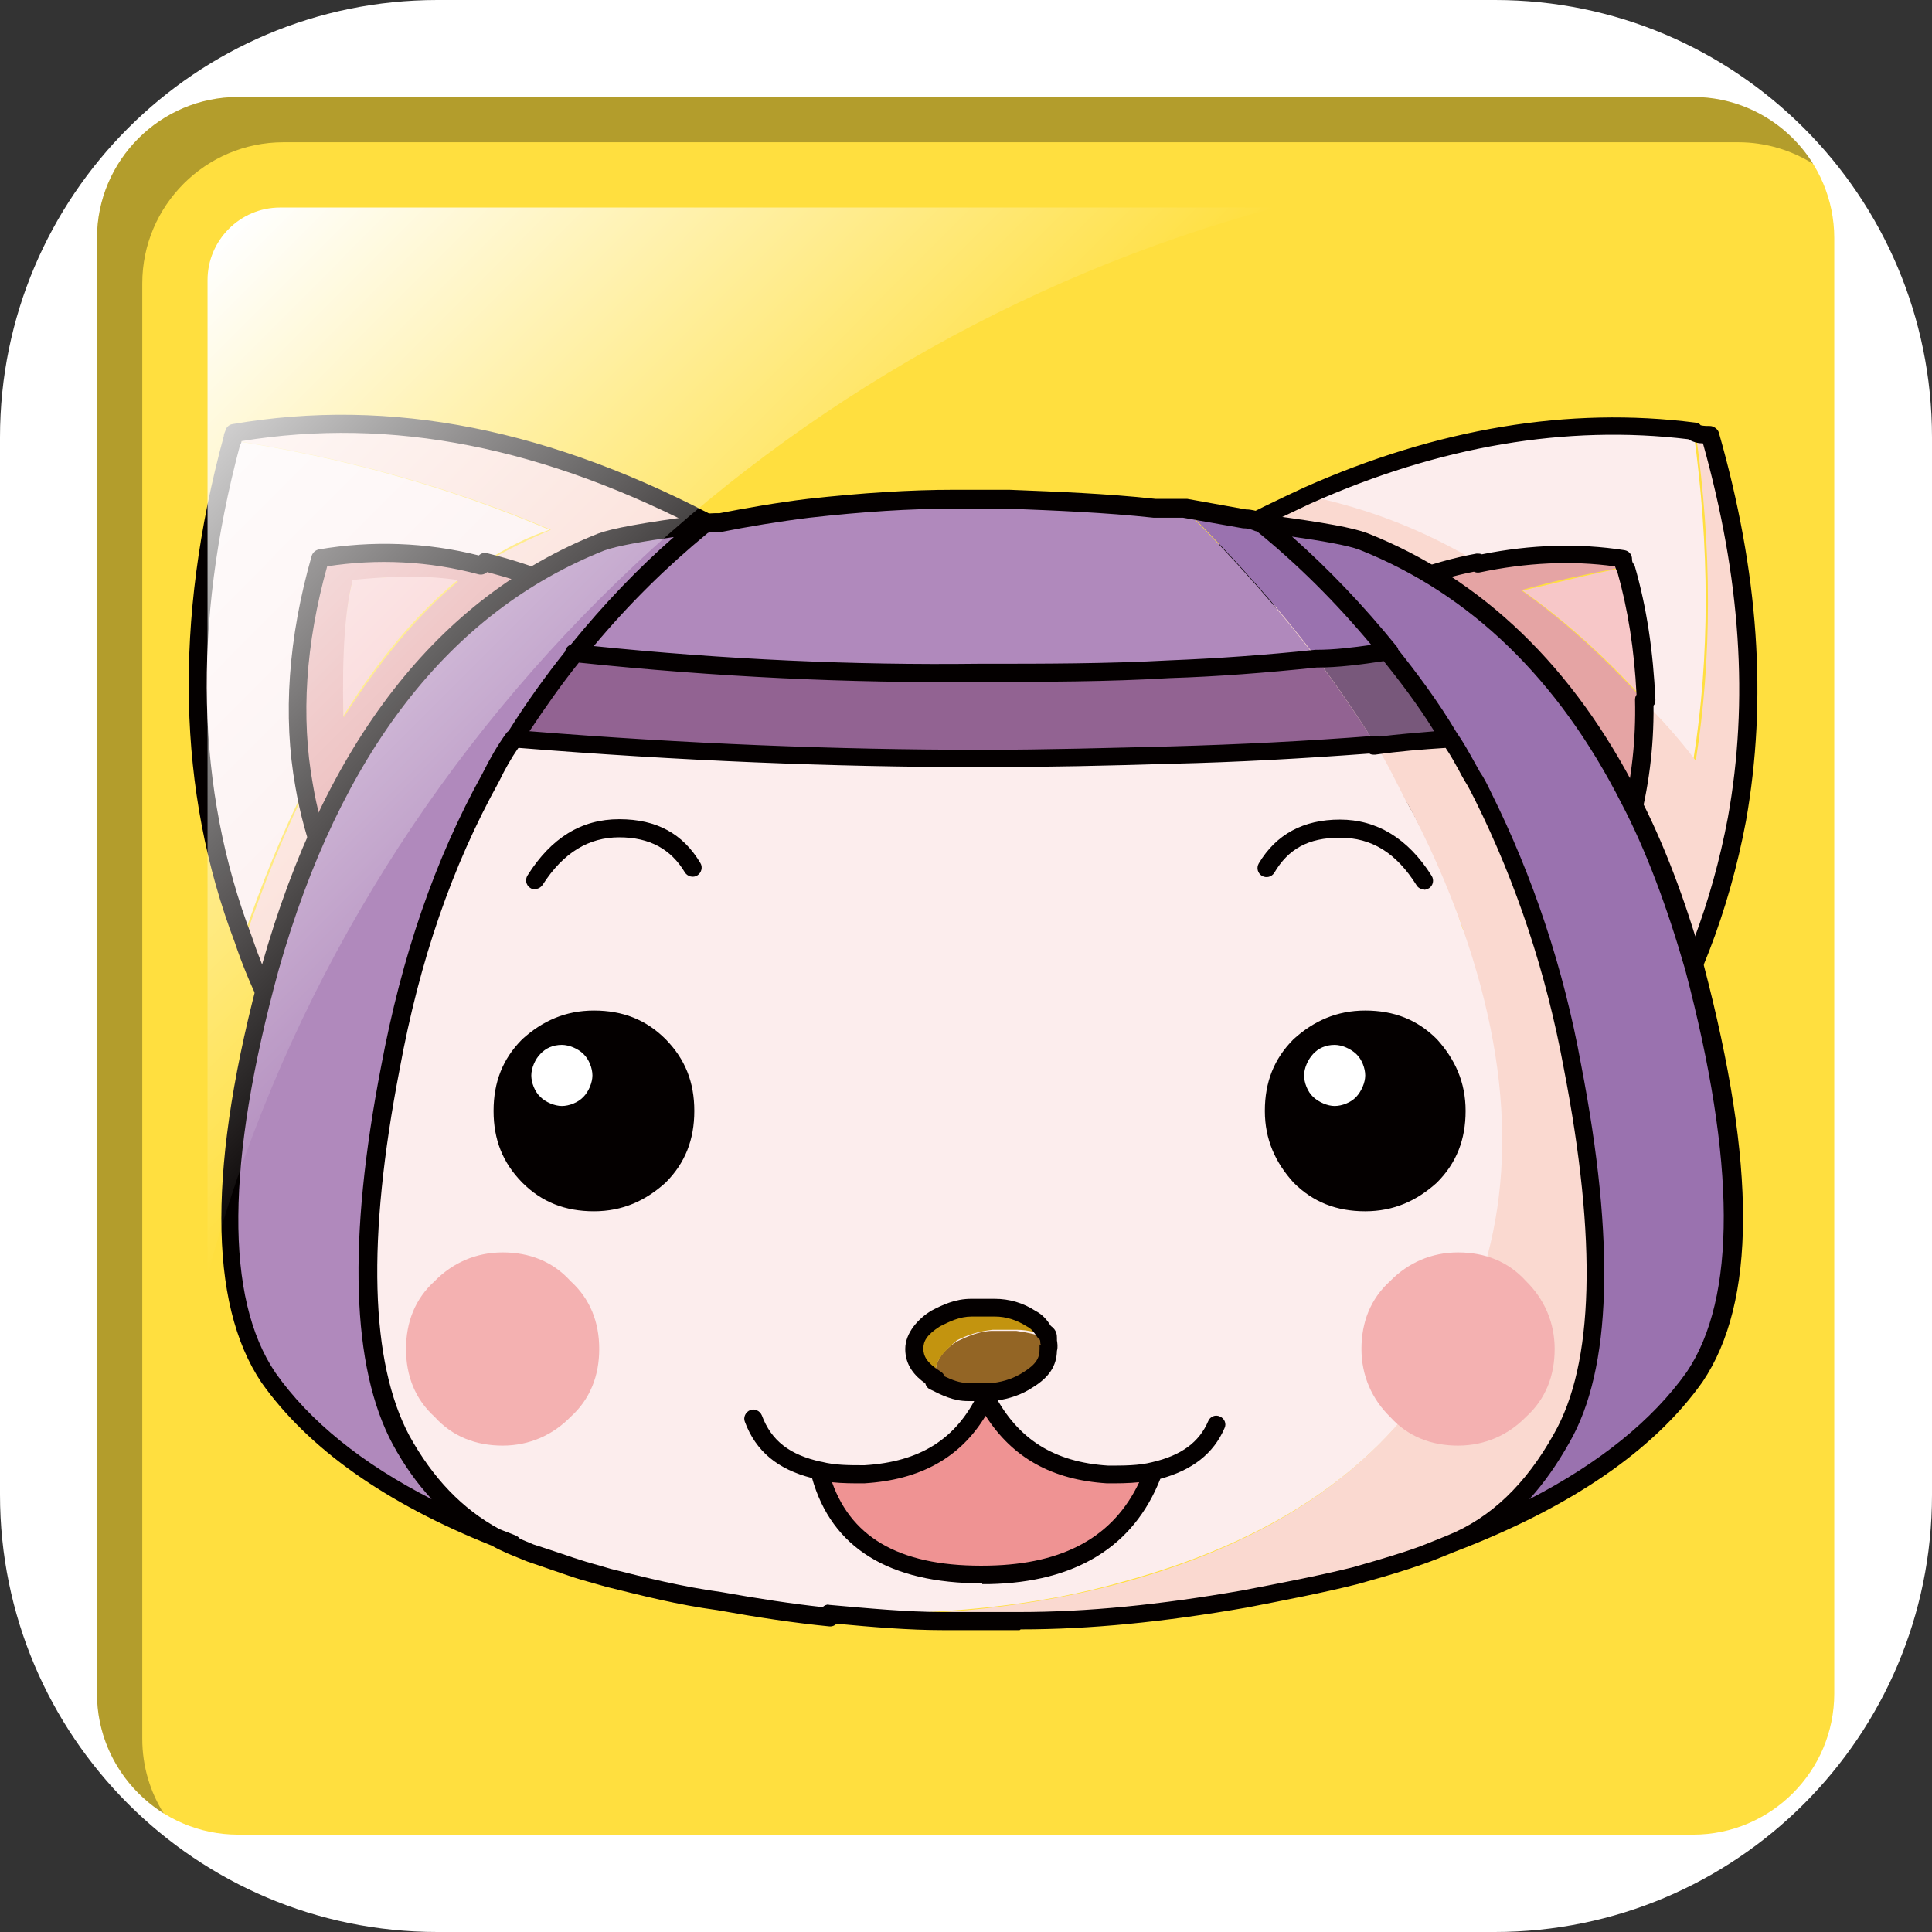 <?xml version="1.0" encoding="UTF-8"?>
<svg id="_レイヤー_1" data-name=" レイヤー 1" xmlns="http://www.w3.org/2000/svg" version="1.1" xmlns:xlink="http://www.w3.org/1999/xlink" viewBox="0 0 512 512">
  <rect x="0" y="0" width="512" height="512" fill="#333333" stroke="none"/>
  <defs>
    <style>
      .cls-1 {
        fill: #000;
        isolation: isolate;
        opacity: .3;
      }

      .cls-1, .cls-2, .cls-3, .cls-4, .cls-5, .cls-6, .cls-7, .cls-8, .cls-9, .cls-10, .cls-11, .cls-12, .cls-13, .cls-14, .cls-15, .cls-16, .cls-17 {
        stroke-width: 0px;
      }

      .cls-2 {
        fill: #78587b;
      }

      .cls-3 {
        fill: #9a72af;
      }

      .cls-4 {
        fill: #040000;
      }

      .cls-5 {
        fill: #ef9393;
      }

      .cls-6 {
        fill: #fceded;
      }

      .cls-7 {
        fill: #ffdf3f;
      }

      .cls-8 {
        fill: #c3940f;
      }

      .cls-9 {
        fill: #e5a4a4;
      }

      .cls-10 {
        fill: #936525;
      }

      .cls-11 {
        fill: #f7c7c8;
      }

      .cls-12 {
        fill: #fff;
      }

      .cls-13 {
        fill: #b089bc;
      }

      .cls-14 {
        fill: #f4b1b1;
      }

      .cls-15 {
        fill: url(#_名称未設定グラデーション_9);
      }

      .cls-16 {
        fill: #fad9d0;
      }

      .cls-17 {
        fill: #926392;
      }
    </style>
    <linearGradient id="_名称未設定グラデーション_9" data-name="名称未設定グラデーション 9" x1="60.6" y1="308" x2="196.6" y2="443.8" gradientTransform="translate(0 -247.3)" gradientUnits="userSpaceOnUse">
      <stop offset="0" stop-color="#fff"/>
      <stop offset="1" stop-color="#fff" stop-opacity="0"/>
    </linearGradient>
  </defs>
  <path class="cls-12" d="M396.1,512H115.9c-64,0-115.9-51.9-115.9-115.9V115.9C0,51.9,51.9,0,115.9,0h280.3C460.1,0,512,51.9,512,115.9v280.3c0,63.9-51.9,115.8-115.9,115.8Z"/>
  <g>
    <path class="cls-7" d="M448.8,25.7H63.1c-20.6,0-37.4,16.8-37.4,37.4v385.7c0,20.6,16.8,37.4,37.4,37.4h385.6c20.6,0,37.4-16.8,37.4-37.4V63.1c0-20.6-16.8-37.4-37.4-37.4h0Z"/>
    <path class="cls-1" d="M37.7,460.9V75.1c0-20.6,16.8-37.4,37.4-37.4h385.6c7.2,0,14,2.1,19.8,5.7-6.6-10.6-18.4-17.7-31.8-17.7H63.1c-20.6,0-37.4,16.8-37.4,37.4v385.7c0,13.4,7.1,25.1,17.7,31.8-3.6-5.7-5.7-12.5-5.7-19.8h0Z"/>
    <g>
      <g>
        <g>
          <g id="_0_Layer1_0_FILL" data-name=" 0 Layer1 0 FILL">
            <path class="cls-9" d="M154.1,178.3c.9-1.4,1.9-2.4,2.4-3.8,2.4-3.8,4.3-7.6,6.2-11.9-11.4-6.2-22.8-10.9-34.1-13.7-14.7-3.8-28.9-4.3-42.7-1.9-6.2,21.8-7.6,41.7-4.3,60.2,2.4,14.2,7.6,27.5,15.2,39.8,5.2-4.7,10.4-9,15.2-14.2.5-.5.9-.9,1.4-1.9,15.6-16.1,29.4-33.7,40.8-53.1M91,189.7c0-16.6.5-28.4,2.4-35.6,9-1.4,18-1.9,28,0-10.9,9-20.9,21.3-30.3,36M430.5,150.3c0-.9-.5-1.4-.9-2.4-12.3-1.9-25.1-1.9-38.4.9-12.3,2.8-25.6,8.1-38.9,15.2,2.4,3.8,4.7,8.1,6.6,11.9.9,1.4,1.4,2.4,2.4,3.8,11.9,19,25.1,37,40.8,52.6.5.9.9,1.4,1.4,1.9,4.7,4.7,10,9.5,15.2,13.7,11.9-19,17.1-39.8,16.6-62.6-10.4-11.4-20.9-20.9-32.2-28.9,8.5-2.4,17.5-4.3,27.5-6.2h0Z"/>
            <path class="cls-11" d="M93.4,154.1c-1.9,7.1-2.8,19-2.4,35.6,9.5-15.2,19.4-27,30.3-36-9.5-1.4-19-.9-28,0M435.7,185.4c0-10.9-1.4-22.8-4.7-35.1-10,1.9-19,4.3-27.5,6.2,11.4,8.1,21.8,17.5,32.2,28.9Z"/>
            <path class="cls-6" d="M128.5,148.9c5.7-3.8,11.4-6.6,17.1-8.5-25.6-10.9-53.6-19-84.4-23.7-13.3,48.8-12.3,93.4,2.8,133.2,5.2-15.6,10.9-29.4,17.1-41.7-3.3-18.5-1.9-38.9,4.3-60.2,13.7-2.4,28.4-1.4,42.7,1.9M429.5,148c0,.9.9,1.9.9,2.4,3.3,12.3,4.7,23.7,4.7,35.1,4.7,4.7,9.5,10,13.7,15.6,4.3-27,4.3-55.9,0-86.8-33.2-4.3-67.3,1.4-102.9,17.1,15.6,3.3,30.8,9,44.6,17.5,13.3-2.8,26.1-2.8,38.4-.9h.5Z"/>
            <path class="cls-16" d="M181.6,157c3.3-5.2,6.2-10.9,9.5-16.6-44.6-24.2-87.7-32.2-129-25.1,0,.5,0,.9-.5,1.4,30.8,4.7,58.8,12.8,84.4,23.7-5.7,2.4-11.4,5.2-17.1,8.5,11.4,2.8,22.8,7.1,34.1,13.7-1.9,3.8-4.3,8.1-6.2,11.9-.9,1.4-1.4,2.4-2.4,3.8-11.9,19.4-25.1,37-40.8,53.1-.5.9-.9,1.4-1.4,1.9-4.7,4.7-10,9.5-15.2,14.2-7.6-12.3-12.8-25.6-15.2-39.8-6.2,12.3-11.9,26.5-17.1,41.7,4.3,10.9,9.5,21.8,15.6,32.2,9-7.6,17.1-15.2,25.1-23.2.9-.9,1.9-1.9,2.4-2.8,26.1-27,48.8-56.4,68.3-88.7,1.4-2.4,2.8-4.7,3.8-6.6.9-.9,1.4-1.9,1.9-2.8M453.7,114.8h-4.3c4.3,30.8,4.3,59.7,0,86.8-4.3-5.7-9-10.9-13.7-15.6.9,22.8-4.7,43.6-16.6,62.1-5.2-4.3-10-9-15.2-13.7,0-.5-.9-.9-1.4-1.9-15.6-15.6-29.4-33.2-40.8-52.6-.9-1.4-1.4-2.4-2.4-3.8-2.4-3.8-4.7-7.6-6.6-11.9,13.3-7.1,26.5-12.3,38.9-15.2-14.2-8.5-28.9-14.2-44.6-17.5-7.1,3.3-14.2,6.6-21.3,10.9,3.3,6.6,7.1,12.8,10.9,19,1.4,2.4,2.8,4.7,3.8,6.6,19.9,32.2,42.7,61.2,68.7,87.7.9.9,1.9,1.9,2.4,2.8,8.1,8.1,16.6,16.1,24.7,23.2,12.8-20.4,21.3-42.2,25.1-65.4,5.7-31.3,3.3-65.4-7.1-101.9h0l-.5.5Z"/>
          </g>
          <path class="cls-4" d="M435.2,284.5c-.6,0-1.1-.2-1.6-.6-8.6-7.7-16.7-15.3-24.8-23.3l-2.8-2.8c-27-27.5-49.4-56.3-68.6-88.2-.8-1.8-1.6-3.2-2.6-4.7-.4-.6-.8-1.3-1.2-2-1-1.8-2.1-3.6-3.1-5.3-2.8-4.8-5.5-9.4-7.9-14.3s-.1-2.5,1-3.1c7.7-4.3,14.9-7.7,22-11,0,0,0,0,0,0,35.3-15.7,70.2-21.5,103.7-17.2.6,0,1.1.3,1.4.7.8.2,1.7.2,2.5.2s2,.7,2.3,1.7c10.6,37.1,12.9,70.8,7.2,103-4.5,23.9-13,46-25.5,65.8-.4.6-1,1-1.7,1.1-.1,0-.2,0-.3,0ZM327.9,143.2c2.1,4,4.4,7.9,6.7,12,1,1.8,2,3.5,3.1,5.3.4.6.8,1.2,1.1,1.8,1.1,1.7,2,3.2,2.8,5.1,18.9,31.2,41.1,59.8,67.8,86.9l2.8,2.8c7.3,7.3,14.7,14.3,22.4,21.3,11.3-18.6,19.1-39.4,23.3-61.7,5.6-31,3.4-63.5-6.6-99.2-1.2,0-2.6-.3-3.9-1.1-32.3-3.9-65.9,1.8-100,17-6.3,3-12.9,6-19.6,9.7ZM80.2,283.5c0,0-.2,0-.3,0-.7,0-1.4-.4-1.8-1-7-11-12.2-21.8-15.9-32.8-15.2-40-16.2-85.1-2.9-134.1,0-.5.3-1.1.6-1.9.3-.7,1-1.2,1.7-1.3,41.9-7.2,84.6,1.2,130.5,25.9,1.1.6,1.6,2,1,3.1-2.1,4.2-4.4,8.1-6.9,12.2-.9,1.5-1.8,3-2.7,4.5-.4.9-1,2-2,3.1-.5.8-.9,1.6-1.3,2.4-.7,1.4-1.5,2.9-2.5,4.2-19,31.6-42.1,61.6-68.5,88.9-.4.4-.7.8-1,1.2-.4.6-.8,1.1-1.4,1.7-8,8.1-16.7,15.7-25,23.2-.5.4-1.1.7-1.7.7ZM63.6,118c-12.7,47.6-11.7,91.3,3.1,130.1,3.3,9.9,7.9,19.6,14,29.5,7.8-6.9,15.6-14,22.9-21.3.4-.4.7-.8,1-1.2.4-.6.8-1.1,1.4-1.7,26.1-27,48.9-56.7,67.9-88.2.9-1.2,1.5-2.4,2.2-3.7.5-1,1-1.9,1.6-2.9,0-.2.2-.3.4-.5.7-.7,1-1.4,1.4-2.2,1-1.7,1.9-3.2,2.8-4.7,2-3.3,3.9-6.5,5.6-9.8-43.6-23-84.1-31-123.9-24.5,0,.4-.2.8-.4,1.1ZM419.1,250.4c-.5,0-1.1-.2-1.5-.5-5.3-4.3-10.2-9.2-14.9-13.9l-1.9-1.9c-16.6-17.1-30-34.6-41.1-53.6-.4-.6-.8-1.3-1.2-1.9-.3-.6-.7-1.1-1.1-1.8-1.7-2.7-3.1-5.3-4.6-8.1-.7-1.3-1.4-2.5-2.1-3.9-.3-.6-.4-1.2-.2-1.8.2-.6.6-1.1,1.2-1.4,14.8-7.9,27.4-12.7,39.6-14.9.5,0,1,0,1.4.2,13-2.6,25.7-3,37.8-1.1,1.2.2,2,1.2,2,2.3s.4,1.2.7,1.8c3.2,11.1,4.9,22.6,5.5,35.6,0,.6-.1,1.1-.5,1.5.2,22.3-5.5,43.3-17,62.4-.4.6-.9,1-1.6,1.1-.1,0-.3,0-.4,0ZM356,164.6c.3.6.7,1.2,1,1.8,1.5,2.7,2.8,5.3,4.4,7.8.5.7.8,1.3,1.2,1.9.3.6.7,1.1,1.1,1.8,11,18.8,24.2,36,40.5,52.8l1.9,1.9c4,4,8.1,8.1,12.4,11.8,10.3-18.1,15.3-37.9,14.8-58.9,0-.5.1-1,.4-1.4-.6-12-2.3-22.7-5.1-32.6-.2-.3-.4-.8-.6-1.4-11.5-1.6-23.6-1-35.9,1.6-.5.1-1.1,0-1.5-.2-10.7,2.1-21.7,6.3-34.6,13.1ZM95.8,250.4c-.1,0-.2,0-.3,0-.7,0-1.3-.5-1.7-1.1-7.9-12.9-13.1-26.6-15.5-40.7-3.4-18.9-1.9-39.6,4.3-61.3.3-.9,1-1.5,1.9-1.7,14-2.4,28.6-1.9,42.4,1.6.6-.6,1.4-.8,2.2-.6,12.7,3.2,24,7.7,34.8,14,1.1.6,1.5,2,.9,3.1-2,4-4.4,8.3-6.7,12-1.2,1.9-1.5,2.5-1.7,2.8-.2.3-.2.3-.7,1.1-11.5,18.8-25,36.4-41.5,53.9-.5.5-.7.7-1,1.3-.1.2-.3.4-.4.6-4.8,4.8-10.1,9.6-15.3,14.3-.4.4-1,.6-1.6.6ZM86.7,150.1c-5.7,20.5-7,39.9-3.8,57.7,2.1,12.6,6.6,24.9,13.4,36.5,4.3-3.9,8.7-8,12.7-11.9.6-1.1,1.2-1.7,1.7-2.1,16.2-17.2,29.6-34.6,40.9-53.1.5-.7.5-.7.6-1,.2-.3.5-.9,1.7-2.8,1.9-3,3.8-6.4,5.5-9.7-9.4-5.3-19.3-9.2-30.3-12.1-.6.6-1.5.8-2.3.6-13-3.5-26.8-4.2-40.2-2.1Z"/>
        </g>
        <g>
          <g id="_0_Layer0_0_FILL-3" data-name=" 0 Layer0 0 FILL-3">
            <path class="cls-13" d="M129.9,205.8c1.9-3.3,3.8-7.1,5.7-10.4,4.7-8.1,10.4-15.6,16.1-22.8,10-12.3,21.3-23.7,33.7-34.6-14.2,1.9-22.8,3.8-26.1,4.7-41.7,16.6-71.1,54-87.7,112.8-14.2,52.2-14.7,88.2-.5,108.6,12.8,18,34.1,32.7,64.5,44.1-11.9-4.7-21.3-14.2-29.4-28-10.9-19-11.9-52.2-2.8-98.6,5.2-28,14.2-54,26.5-76.8M310.5,177.4c12.8-.5,25.6-1.4,38.4-2.8-10-13.3-21.8-26.5-35.1-39.8h-7.6c-12.8-.9-25.6-1.9-38.4-1.9h-14.7c-12.8,0-25.6.9-38.4,1.9-8.1.9-16.1,2.4-23.7,3.8-2.4,0-3.8.5-4.7.9-12.3,10.4-23.7,22.3-33.7,34.6,35.6,3.8,71.6,5.7,107.6,5.2h.9c16.6,0,33.2,0,49.8-.9h0l-.5-.9Z"/>
            <path class="cls-3" d="M330,137.5c-5.2-.9-10.4-1.9-16.1-2.8,13.3,13.3,25.1,26.5,35.1,39.8,6.6,0,12.8-.9,19-1.4-9.5-12.3-20.9-23.7-33.7-34.6-.5,0-1.9-.5-4.3-.9M390.2,205.8c.9,1.9,1.9,3.3,2.8,5.2,10.9,21.8,19,45.5,23.7,71.6,8.5,46.5,7.6,79.2-2.8,98.6-7.6,13.7-17.5,22.8-29.9,28,30.3-11.4,51.7-26.1,65-44.1,13.7-20.4,13.7-56.4,0-108.6-4.7-16.6-10.4-31.8-17.1-44.6-17.1-33.7-40.8-56.4-70.6-68.3-3.8-1.4-12.3-2.8-27-4.7,12.8,10.4,24.2,22.3,33.7,34.6,6.2,7.1,11.4,15.2,16.1,22.8,2.4,3.3,4.3,6.6,6.2,10.4h0v-.9Z"/>
            <path class="cls-17" d="M348.9,174.5c-12.8,1.4-25.6,2.4-38.4,2.8-16.6.9-33.2.9-49.8.9h-.9c-36,0-72.1-1.4-107.6-5.2-5.7,7.1-10.9,15.2-16.1,22.8,41.2,3.8,82.5,5.7,123.7,5.2h.9c16.6,0,33.2,0,49.8-.9,18,0,36-1.4,54-2.8-4.7-7.6-10-15.2-15.6-22.8Z"/>
            <path class="cls-6" d="M387.8,246.6c-3.8-11.9-9-23.7-15.6-35.1-2.4-4.7-4.7-9.5-7.6-14.2-18,1.4-36,2.4-54,2.8-16.6.5-33.2.9-49.8.9h-.9c-41.2,0-82.5-1.9-123.7-5.2-1.9,3.3-3.8,6.6-5.7,10.4-12.8,23.2-21.8,48.8-26.5,76.8-9,46.5-7.6,79.2,2.8,98.6,7.6,13.7,17.5,22.8,29.4,28l4.7,1.4c4.7,1.9,9.5,3.3,14.2,4.7l6.6,1.9c9.5,2.4,19,4.7,29.4,6.2,10.4,1.9,19.9,3.3,29.4,3.8,28.4.5,54.5-1.9,77.3-8.5,43.6-11.9,73-33.7,89.1-65.9,15.2-30.8,15.6-66.4,1.4-107.1h0l-.5.5Z"/>
            <path class="cls-2" d="M364.6,197.3c6.6,0,13.3-.9,19.4-1.4-4.7-8.1-10-15.6-16.1-22.8-6.2.5-12.3.9-19,1.4,5.7,7.6,10.9,15.2,15.6,22.8Z"/>
            <path class="cls-16" d="M384,195.8c-6.2.5-12.8.9-19.4,1.4,2.8,4.7,5.7,9.5,7.6,14.2,6.2,11.4,11.4,23.2,15.6,35.1,14.2,40.8,13.7,76.3-1.4,107.1-16.1,32.2-45.5,54-89.1,65.9-22.8,6.2-48.8,9-77.3,8.5,10.4,1.4,20.9,1.9,30.3,1.9h20.4c20.4,0,40.3-2.4,59.3-5.7,10-1.9,19.9-3.8,29.4-6.2l6.2-1.9c5.2-1.4,10-3.3,14.2-4.7l4.7-1.4c11.9-4.7,21.8-14.2,29.9-28,10.9-19,11.9-52.2,2.8-98.6-4.7-26.1-12.8-49.8-23.7-71.6-.9-1.9-1.9-3.8-2.8-5.2-1.9-3.3-3.8-7.1-6.2-10.4h0l-.5-.5Z"/>
          </g>
          <path class="cls-4" d="M270.2,432h-20.4c-8.8,0-18.6-.8-28.1-1.7-.5.5-1.2.8-2,.7-9.1-.9-18.5-2.3-29.6-4.3-10.5-1.4-20.2-3.9-29.5-6.2l-6.7-1.9c-2.4-.7-4.8-1.6-7.2-2.4-2.3-.8-4.7-1.6-7-2.4l-4.9-2c-1.6-.7-3.1-1.4-4.5-2.2-28.1-11.2-48.6-25.7-61-43.2-14.2-21.1-14.2-58.2.1-110.6,16.7-59,46.6-97.5,89.1-114.4,3.8-1.4,11.4-2.8,27.1-4.9.1,0,.3,0,.4,0,1.3-.5,2.8-.5,4.7-.5,6.7-1.3,15.1-2.8,23.4-3.8,14.5-1.6,27.1-2.4,38.7-2.4h14.7c12.7.5,25.8,1,38.7,2.4h7.8c0,0,.2,0,.3,0s.2,0,.3,0l15.6,2.8c1.4,0,2.8.4,3.7.7.3,0,.5.2.7.2.6,0,1.2.2,1.6.6,15.1,2,22.5,3.4,26.2,4.8,30.5,12.1,54.7,35.5,71.9,69.4,6.5,12.5,12.3,27.6,17.2,45,14,53.3,13.9,89.4-.3,110.5-12.9,18.2-35,33.3-65.6,45l-4.7,1.9c-4.8,1.9-9.7,3.4-14.4,4.8l-6.7,1.9c-9.5,2.4-19.6,4.3-29.3,6.2-22.3,3.9-41.8,5.8-60,5.8ZM219.5,425.3c0,0,.1,0,.2,0,10.2.9,20.7,1.9,30.1,1.9h20.4c17.9,0,37.1-1.9,58.9-5.7,9.9-1.9,19.9-3.8,29.2-6.1l6.6-1.9c4.6-1.4,9.4-2.8,14-4.7l4.7-1.9s0,0,0,0c11.4-4.6,20.8-13.6,28.2-26.9,10.6-18.5,11.5-51.1,2.6-97-4.6-25-12.5-48.9-23.5-71-.9-1.8-1.8-3.6-2.7-5-.6-1-1.1-1.9-1.6-2.9-1.1-2-2.2-4-3.5-5.9-6.2.4-12.5.9-18.7,1.8-.6,0-1.1,0-1.5-.3-17.4,1.3-35,2.3-52.3,2.7-16.3.5-33.2.9-49.8.9h-.9c-39,0-80.2-1.7-122.4-5.1,0,0-.1,0-.2.1-1.8,2.6-3.4,5.4-5.1,8.9-12.4,22.4-21,47.3-26.3,76.2-8.7,45-7.8,77.6,2.6,97.1,6.2,11.2,14,19.4,23.8,24.7,1.4.6,2.9,1.1,4.3,1.7.5.2.9.5,1.2.9l3.6,1.5c2.2.7,4.6,1.5,7,2.3,2.3.8,4.7,1.6,7,2.3l6.6,1.9c9.2,2.3,18.8,4.7,29.1,6.1,10.1,1.8,18.7,3.1,26.9,4,.4-.4,1-.7,1.7-.7ZM370.5,172.1c4.7,5.9,10.6,13.7,15.5,22,1.7,2.4,3.2,5.1,4.7,7.8.5.9,1,1.8,1.5,2.7,1,1.4,2,3.4,2.9,5.3,11.2,22.5,19.3,46.8,23.9,72.2,9.1,47,8.1,80.8-3.1,100.2-3.2,5.7-6.7,10.7-10.6,15,18.6-9.6,32.6-20.9,41.7-33.7,13.2-19.6,13.1-55.5-.4-106.6-4.9-17-10.5-31.9-16.9-44.1-16.7-32.9-40-55.5-69.4-67.2-3.1-1.2-10.2-2.4-17.9-3.5,9.7,8.6,18.9,18.2,27.8,29.2.1.2.2.3.3.5ZM178.7,142.3c-8,1.1-15.4,2.4-18.6,3.6-41,16.3-70,53.7-86.3,111.3-13.9,50.9-14.2,86.8-.8,106.6,9.1,12.9,23,24.1,41.4,33.5-3.9-4.2-7.3-9-10.3-14.5-11-20.5-12-54.2-3.1-100.2,5.5-29.3,14.2-54.7,26.8-77.5,2.1-4.2,4-7.5,6.3-10.7.2-.3.4-.5.7-.7,4.5-7.2,9.8-14.6,15-21.1.1-.8.7-1.5,1.5-1.8,8.8-10.8,17.8-20.2,27.4-28.6ZM140.5,193.8c41.1,3.3,81.2,4.9,119.3,4.9h.9c16.6,0,33.4-.5,49.7-.9,17.9-.5,36-1.4,53.9-2.8.4,0,.9,0,1.2.2,4.9-.6,9.8-1,14.6-1.4-4.4-7.1-9.3-13.5-13.4-18.6-5.9.9-12,1.7-17.8,1.7-13.5,1.4-26.2,2.4-38.9,2.8-16.6,1-33.5,1-49.9,1h-.9c-33.9.4-69.5-1.3-105.8-5.1-4.5,5.6-9,12-13.1,18.2ZM157.2,171.2c35,3.6,69.3,5.1,102.1,4.7h1c16.3,0,33.1,0,49.6-.9,12.7-.5,25.3-1.4,38.7-2.8,0,0,.2,0,.3,0h0c4.7,0,9.6-.6,14.5-1.3-9.6-11.5-19.6-21.4-30.3-30.1,0,0,0,0-.1,0-.3,0-.6-.2-.9-.3-.8-.3-1.6-.5-2.7-.5l-15.9-2.8h-7.8c-13-1.4-26-1.9-38.5-2.4h-14.6c-11.4,0-23.9.8-38.1,2.4-8.1,1-16.5,2.4-23.5,3.8-1.8,0-3.2,0-3.5.3-10.8,8.9-20.8,18.7-30.3,30.1Z"/>
        </g>
      </g>
      <g id="_0_Layer0_1_FILL" data-name=" 0 Layer0 1 FILL">
        <path class="cls-4" d="M138.4,313.4c5.2,5.2,11.4,7.6,19,7.6s13.7-2.8,19-7.6c5.2-5.2,7.6-11.4,7.6-19s-2.4-13.7-7.6-19c-5.2-5.2-11.4-7.6-19-7.6s-13.7,2.8-19,7.6c-5.2,5.2-7.6,11.4-7.6,19s2.4,13.7,7.6,19M342.8,313.4c5.2,5.2,11.4,7.6,19,7.6s13.7-2.8,19-7.6c5.2-5.2,7.6-11.4,7.6-19s-2.8-13.7-7.6-19c-5.2-5.2-11.4-7.6-19-7.6s-13.7,2.8-19,7.6c-5.2,5.2-7.6,11.4-7.6,19s2.8,13.7,7.6,19Z"/>
      </g>
      <path class="cls-4" d="M141.8,235.7c-.4,0-.9-.1-1.3-.4-1.1-.7-1.4-2.2-.7-3.3,6.3-10,14.3-14.9,24.3-14.9s16.9,3.9,21.5,11.6c.7,1.1.3,2.6-.8,3.3-1.1.7-2.6.3-3.3-.8-3.7-6.2-9.4-9.3-17.4-9.3s-14.8,4-20.3,12.6c-.5.7-1.2,1.1-2,1.1Z"/>
      <path class="cls-4" d="M377.4,235.7c-.8,0-1.6-.4-2-1.1-5.4-8.6-11.9-12.6-20.3-12.6s-13.7,3-17.4,9.3c-.7,1.1-2.1,1.5-3.3.8-1.1-.7-1.5-2.1-.8-3.3,4.6-7.7,11.8-11.6,21.5-11.6s18,4.9,24.3,14.9c.7,1.1.4,2.6-.7,3.3-.4.2-.8.4-1.3.4Z"/>
      <g>
        <g>
          <g id="_0_Layer1_0_FILL-2" data-name=" 0 Layer1 0 FILL-2">
            <path class="cls-10" d="M277.8,355.1h0c-2.4-1.4-5.2-1.9-8.5-2.4h-6.2c-3.3,0-6.6,1.4-9.5,2.8-3.8,2.4-5.7,5.2-5.7,8.5v1.9h0c2.8,1.9,5.7,2.8,8.5,3.3h6.6c3.8,0,6.6-1.4,9.5-3.3,3.8-1.9,5.2-4.7,5.2-7.6v-2.4h0v-.9Z"/>
            <path class="cls-8" d="M277.8,354.7s-.5-.9-.9-1.4c-.5-1.4-1.9-2.4-3.8-3.8-2.4-1.4-5.7-2.4-9.5-2.8h-6.2c-3.3,0-6.6,1.4-9.5,2.8-3.8,2.4-5.7,5.2-5.7,8.5s2.4,5.7,5.7,7.6h0v-1.9c0-3.3,2.4-5.7,5.7-8.5,2.8-1.4,5.7-2.4,9.5-2.8h6.2c3.3,0,6.6.9,8.5,2.4h0Z"/>
          </g>
          <path class="cls-4" d="M256.5,371.3c-3.9,0-7-1.6-10-3.1-.7-.3-1.1-.9-1.3-1.6-2.7-1.9-5.3-4.7-5.3-9.1s3.6-8.1,6.8-10.1c3.1-1.6,6.4-3.2,10.7-3.2h6.2c3.9,0,7.6,1.1,10.8,3.2,2,1,3.2,2.6,4.1,4,1.6,1.1,1.6,2.6,1.6,3.2s0,.4,0,.6c.1.7.3,1.7,0,2.8-.1,4-2.1,7-6.3,9.6-3,2-6.2,3.1-10.4,3.7h-6.9ZM250.2,364.7c2.1,1,4.1,1.8,6.3,1.8h6.6c3.2-.4,5.7-1.3,8.2-2.9,3.5-2.2,4.2-3.9,4.2-6.1s0-.7.3-1.1c0,0,0-.2-.1-.4,0-.3,0-.6-.1-.9-.2-.2-.4-.4-.6-.6-.9-1.3-1.5-2.3-2.9-3-2.7-1.7-5.5-2.6-8.4-2.6h-6.2c-3.2,0-5.8,1.3-8.4,2.6-3.6,2.3-4.4,4-4.4,5.9s.8,3.7,4.6,6.1c.5.3.8.7,1,1.2ZM275.5,354.7h0,0ZM275.5,354.6h0s0,0,0,0h0Z"/>
        </g>
        <g>
          <g id="_0_Layer0_0_FILL-4" data-name=" 0 Layer0 0 FILL-4">
            <path class="cls-5" d="M305.8,389.8c-3.8.9-8.1,1.4-12.8.9-15.2-.9-25.6-7.6-32.2-19.9h0c-5.7,12.8-16.6,19.4-32.2,19.9h-11.9c4.7,19,19.9,28,45,27.5,22.8,0,37.5-9.5,43.6-28l.5-.5Z"/>
          </g>
          <path class="cls-4" d="M260.3,419.6c-24.7,0-39.9-9.4-45.1-27.9-9.1-2.3-14.9-7.1-17.8-14.9-.5-1.2.2-2.6,1.4-3.1,1.2-.5,2.6.2,3.1,1.4,2.5,6.7,7.4,10.5,15.8,12.3,0,0,0,0,.1,0,3.5.9,7.1.9,11.3.9,14.7-.9,24.3-6.9,30.1-19,.4-.8,1.2-1.3,2.1-1.3h0c.9,0,1.7.5,2.1,1.3,6.3,12.1,15.9,18.2,30.3,19.1,4.1,0,8.1,0,11.6-.9,0,0,0,0,0,0,7.8-1.8,12.5-5.3,14.9-10.9.5-1.2,1.9-1.8,3.1-1.2,1.2.5,1.8,1.9,1.2,3.1-2.9,6.7-8.5,11.1-17,13.4-7.1,18-22.4,27.4-45.3,27.9-.6,0-1.3,0-1.9,0ZM220.5,392.8c5.4,15.3,19,22.6,41.6,22.1,19.9-.4,33-7.7,39.8-22.1-2.8.3-5.7.3-8.5.3-14.6-.9-25.1-6.8-32.2-17.9-6.7,11.1-17.3,17-32.2,17.9-3,0-5.8,0-8.6-.3Z"/>
        </g>
      </g>
      <g id="_0_Layer0_5_FILL" data-name=" 0 Layer0 5 FILL">
        <path class="cls-14" d="M133.2,331.9c-7.1,0-13.3,2.8-18,7.6-5.2,4.7-7.6,10.9-7.6,18s2.4,13.3,7.6,18c4.7,5.2,10.9,7.6,18,7.6s13.3-2.8,18-7.6c5.2-4.7,7.6-10.9,7.6-18s-2.4-13.3-7.6-18c-4.7-5.2-10.9-7.6-18-7.6M386.4,331.9c-7.1,0-13.3,2.8-18,7.6-5.2,4.7-7.6,10.9-7.6,18s2.8,13.3,7.6,18c4.7,5.2,10.9,7.6,18,7.6s13.3-2.8,18-7.6c5.2-4.7,7.6-10.9,7.6-18s-2.8-13.3-7.6-18c-4.7-5.2-10.9-7.6-18-7.6Z"/>
      </g>
      <g id="_0_Layer0_6_FILL" data-name=" 0 Layer0 6 FILL">
        <path class="cls-12" d="M148.9,276.9c-2.4,0-4.3.9-5.7,2.4-1.4,1.4-2.4,3.8-2.4,5.7s.9,4.3,2.4,5.7c1.4,1.4,3.8,2.4,5.7,2.4s4.3-.9,5.7-2.4c1.4-1.4,2.4-3.8,2.4-5.7s-.9-4.3-2.4-5.7c-1.4-1.4-3.8-2.4-5.7-2.4M353.7,276.9c-2.4,0-4.3.9-5.7,2.4s-2.4,3.8-2.4,5.7.9,4.3,2.4,5.7,3.8,2.4,5.7,2.4,4.3-.9,5.7-2.4,2.4-3.8,2.4-5.7-.9-4.3-2.4-5.7-3.8-2.4-5.7-2.4Z"/>
      </g>
    </g>
    <path class="cls-15" d="M338,55H74.2c-10.6,0-19.2,8.7-19.2,19.2v263.8C92.1,200.4,200.4,92.1,338,55Z"/>
  </g>
</svg>